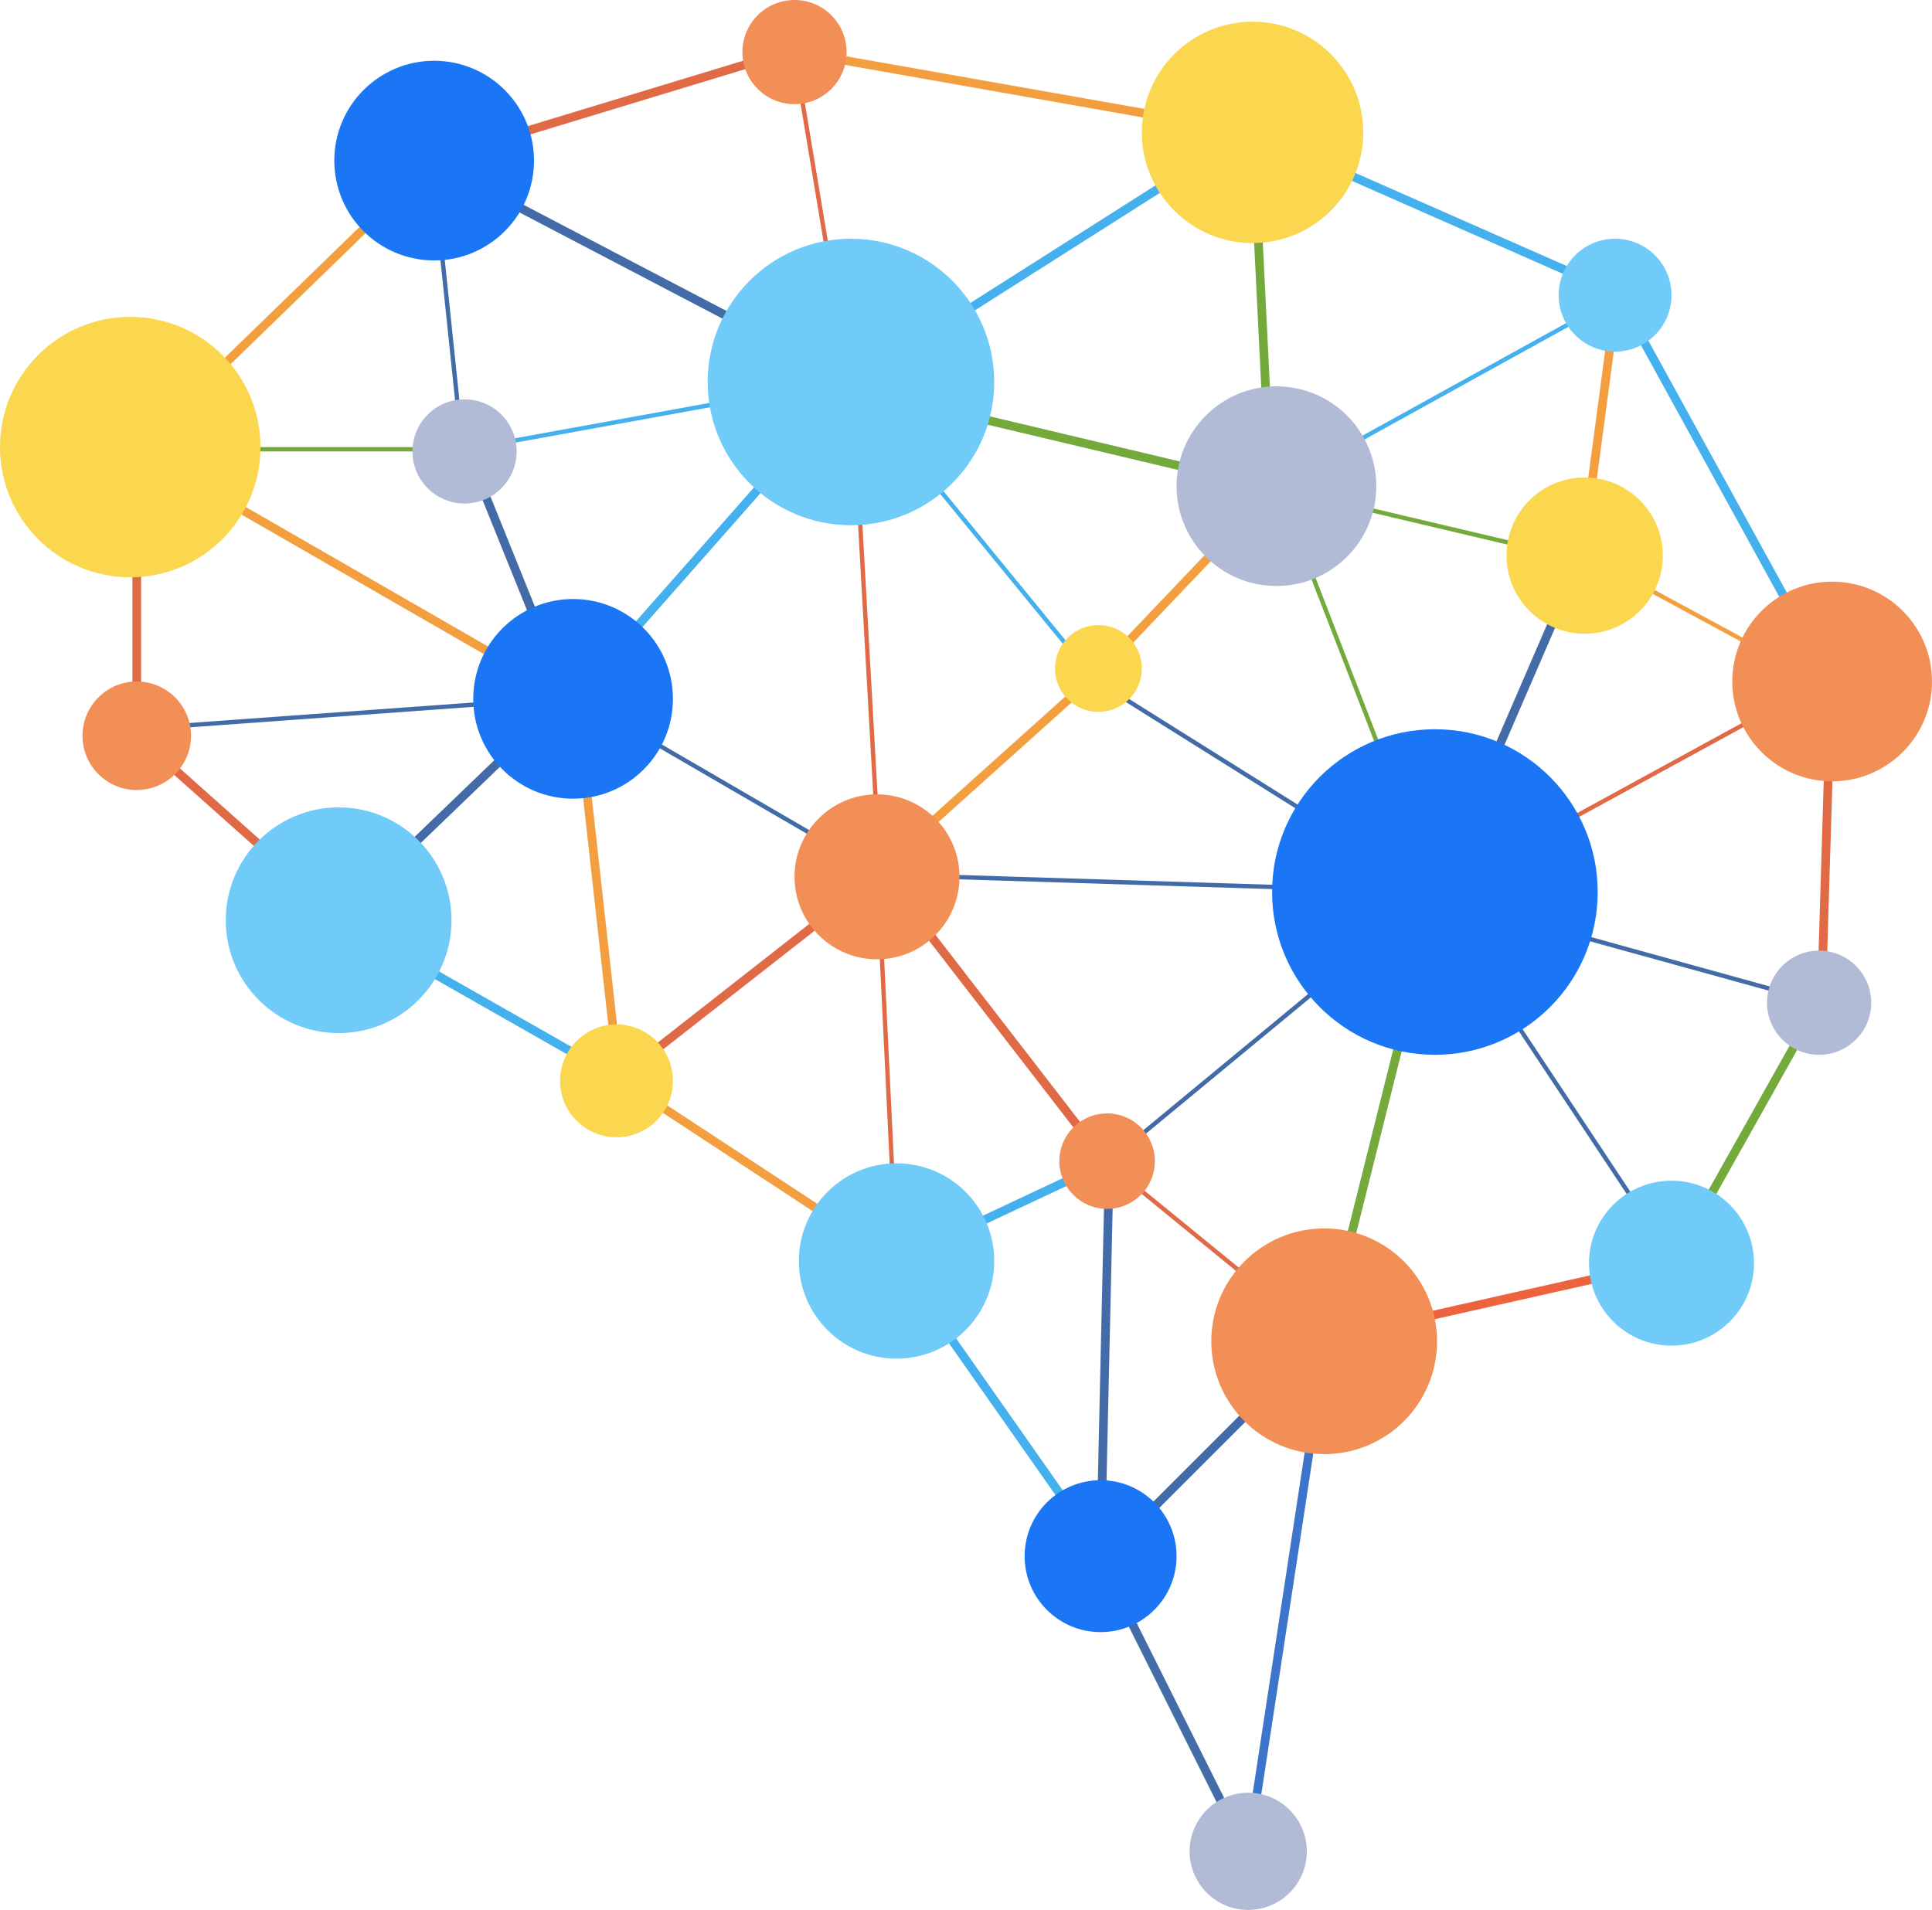 <?xml version="1.0" encoding="UTF-8"?>
<svg width="445px" height="440px" viewBox="0 0 445 440" version="1.1" xmlns="http://www.w3.org/2000/svg" xmlns:xlink="http://www.w3.org/1999/xlink">
    <!-- Generator: Sketch 61.2 (89653) - https://sketch.com -->
    <title>Group 15</title>
    <desc>Created with Sketch.</desc>
    <g id="Page-1" stroke="none" stroke-width="1" fill="none" fill-rule="evenodd">
        <g id="Group-26">
            <g id="Group-15">
                <line x1="385.5" y1="290.5" x2="330.5" y2="207.5" id="Line-42" stroke="#426BA8" stroke-linecap="square"></line>
                <line x1="305.5" y1="307.5" x2="330.5" y2="207.5" id="Line-43" stroke="#74AA3C" stroke-width="2" stroke-linecap="square"></line>
                <line x1="303.5" y1="307.5" x2="254.5" y2="267.5" id="Line-44" stroke="#E06A46" stroke-linecap="square"></line>
                <line x1="206.5" y1="290.5" x2="255.5" y2="267.5" id="Line-45" stroke="#44B1EE" stroke-width="2" stroke-linecap="square"></line>
                <line x1="255.5" y1="267.5" x2="330.5" y2="205.5" id="Line-46" stroke="#426BA8" stroke-linecap="square"></line>
                <line x1="254.5" y1="267.5" x2="203.5" y2="201.5" id="Line-47" stroke="#E06A46" stroke-width="2" stroke-linecap="square"></line>
                <line x1="206.5" y1="290.5" x2="202.5" y2="207.5" id="Line-48" stroke="#E06A46" stroke-linecap="square"></line>
                <line x1="142.5" y1="248.5" x2="202.5" y2="201.5" id="Line-49" stroke="#E06A46" stroke-width="2" stroke-linecap="square"></line>
                <line x1="142.5" y1="248.5" x2="132.5" y2="158.5" id="Line-50" stroke="#F49F3F" stroke-width="2" stroke-linecap="square"></line>
                <line x1="77.5" y1="211.5" x2="130.5" y2="160.5" id="Line-51" stroke="#426BA8" stroke-width="2" stroke-linecap="square"></line>
                <line x1="37.5" y1="167.5" x2="134.5" y2="160.5" id="Line-52" stroke="#426BA8" stroke-linecap="square"></line>
                <line x1="31.5" y1="103.5" x2="130.5" y2="160.5" id="Line-53" stroke="#F49F3F" stroke-width="2" stroke-linecap="square"></line>
                <line x1="31.5" y1="103.5" x2="107.5" y2="103.5" id="Line-54" stroke="#74AA3C" stroke-linecap="square"></line>
                <line x1="132.5" y1="160.5" x2="199.5" y2="84.5" id="Line-55" stroke="#44B1EE" stroke-width="2" stroke-linecap="square"></line>
                <line x1="132.5" y1="160.5" x2="206.5" y2="203.5" id="Line-56" stroke="#426BA8" stroke-linecap="square"></line>
                <line x1="202.5" y1="198.5" x2="197.5" y2="109.5" id="Line-57" stroke="#E06A46" stroke-linecap="square"></line>
                <line x1="204.5" y1="198.5" x2="253.5" y2="154.5" id="Line-58" stroke="#F49F3F" stroke-width="2" stroke-linecap="square"></line>
                <line x1="196.5" y1="88.5" x2="250.5" y2="154.5" id="Line-59" stroke="#44B1EE" stroke-linecap="square"></line>
                <line x1="253.5" y1="154.5" x2="293.5" y2="112.5" id="Line-60" stroke="#F49F3F" stroke-width="2" stroke-linecap="square"></line>
                <line x1="202.5" y1="201.5" x2="330.5" y2="205.5" id="Line-61" stroke="#426BA8" stroke-linecap="square"></line>
                <line x1="341.5" y1="209.5" x2="417.5" y2="230.5" id="Line-62" stroke="#426BA8" stroke-linecap="square"></line>
                <line x1="336.5" y1="202.5" x2="422.5" y2="155.5" id="Line-63" stroke="#E06A46" stroke-linecap="square"></line>
                <line x1="332.5" y1="201.5" x2="364.5" y2="127.5" id="Line-64" stroke="#426BA8" stroke-width="2" stroke-linecap="square"></line>
                <line x1="330.5" y1="205.5" x2="294.5" y2="112.5" id="Line-65" stroke="#74AA3C" stroke-linecap="square"></line>
                <line x1="328.5" y1="204.5" x2="253.5" y2="157.5" id="Line-66" stroke="#426BA8" stroke-linecap="square"></line>
                <line x1="294.5" y1="112.5" x2="366.5" y2="129.5" id="Line-67" stroke="#74AA3C" stroke-linecap="square"></line>
                <line x1="293.5" y1="112.5" x2="213.5" y2="93.5" id="Line-68" stroke="#74AA3C" stroke-width="2" stroke-linecap="square"></line>
                <line x1="372.5" y1="67.5" x2="364.5" y2="127.5" id="Line-69" stroke="#F49F3F" stroke-width="2" stroke-linecap="square"></line>
                <line x1="296.5" y1="110.5" x2="372.5" y2="68.5" id="Line-70" stroke="#44B1EE" stroke-linecap="square"></line>
                <line x1="292.5" y1="109.5" x2="289.5" y2="48.5" id="Line-71" stroke="#74AA3C" stroke-width="2" stroke-linecap="square"></line>
                <line x1="197.5" y1="87.5" x2="282.5" y2="33.5" id="Line-72" stroke="#44B1EE" stroke-width="2" stroke-linecap="square"></line>
                <line x1="195.5" y1="87.5" x2="183.5" y2="15.5" id="Line-73" stroke="#E06A46" stroke-linecap="square"></line>
                <line x1="130.5" y1="160.5" x2="107.5" y2="103.5" id="Line-74" stroke="#426BA8" stroke-width="2" stroke-linecap="square"></line>
                <line x1="106.5" y1="103.5" x2="99.5" y2="36.5" id="Line-75" stroke="#426BA8" stroke-linecap="square"></line>
                <line x1="107.5" y1="103.5" x2="195.5" y2="87.5" id="Line-76" stroke="#44B1EE" stroke-linecap="square"></line>
                <line x1="195.5" y1="87.5" x2="109.5" y2="42.5" id="Line-77" stroke="#426BA8" stroke-width="2" stroke-linecap="square"></line>
                <line x1="288.5" y1="30.5" x2="372.5" y2="67.5" id="Line-37" stroke="#44B1EE" stroke-width="2" stroke-linecap="square"></line>
                <line x1="372.5" y1="67.5" x2="422.5" y2="158.5" id="Line-38" stroke="#44B1EE" stroke-width="2" stroke-linecap="square"></line>
                <line x1="421.5" y1="165.5" x2="419.5" y2="231.5" id="Line-39" stroke="#E06A46" stroke-width="2" stroke-linecap="square"></line>
                <line x1="417.5" y1="233.5" x2="385.5" y2="290.5" id="Line-40" stroke="#74AA3C" stroke-width="2" stroke-linecap="square"></line>
                <line x1="385.5" y1="290.5" x2="305.5" y2="308.5" id="Line-41" stroke="#EE633F" stroke-width="2" stroke-linecap="square"></line>
                <line x1="253.5" y1="359.5" x2="287.5" y2="427.5" id="Line-25" stroke="#426BA8" stroke-width="2" stroke-linecap="square"></line>
                <line x1="287.5" y1="426.5" x2="305.5" y2="308.5" id="Line-26" stroke="#3C75C9" stroke-width="2" stroke-linecap="square"></line>
                <line x1="255.5" y1="357.5" x2="305.5" y2="307.5" id="Line-27" stroke="#426BA8" stroke-width="2" stroke-linecap="square"></line>
                <line x1="253.5" y1="357.5" x2="255.5" y2="268.5" id="Line-28" stroke="#426BA8" stroke-width="2" stroke-linecap="square"></line>
                <line x1="253.5" y1="357.5" x2="206.5" y2="290.5" id="Line-29" stroke="#44B1EE" stroke-width="2" stroke-linecap="square"></line>
                <line x1="206.5" y1="290.5" x2="142.5" y2="248.5" id="Line-30" stroke="#F49F3F" stroke-width="2" stroke-linecap="square"></line>
                <line x1="142.5" y1="248.5" x2="77.5" y2="211.5" id="Line-31" stroke="#44B1EE" stroke-width="2" stroke-linecap="square"></line>
                <line x1="77.5" y1="210.5" x2="31.5" y2="169.5" id="Line-32" stroke="#E06A46" stroke-width="2" stroke-linecap="square"></line>
                <line x1="31.5" y1="167.5" x2="31.5" y2="103.5" id="Line-33" stroke="#E06A46" stroke-width="2" stroke-linecap="square"></line>
                <line x1="31.5" y1="103.5" x2="100.5" y2="36.5" id="Line-34" stroke="#F49F3F" stroke-width="2" stroke-linecap="square"></line>
                <line x1="100.5" y1="36.5" x2="179.5" y2="12.5" id="Line-35" stroke="#E06A46" stroke-width="2" stroke-linecap="square"></line>
                <line x1="186.5" y1="12.5" x2="288.5" y2="30.5" id="Line-36" stroke="#F49F3F" stroke-width="2" stroke-linecap="square"></line>
                <line x1="364.5" y1="127.5" x2="425.5" y2="160.5" id="Line-78" stroke="#F49F3F" stroke-linecap="square"></line>
                <circle id="Oval" fill="#FAD74F" cx="30" cy="103" r="30"></circle>
                <circle id="Oval" fill="#1B76F6" cx="253.5" cy="358.5" r="17.5"></circle>
                <circle id="Oval" fill="#70CBF9" cx="385" cy="291" r="19"></circle>
                <circle id="Oval" fill="#F28F57" cx="422" cy="157" r="23"></circle>
                <circle id="Oval" fill="#70CBF9" cx="206.5" cy="290.5" r="22.5"></circle>
                <circle id="Oval" fill="#1B76F6" cx="132" cy="161" r="23"></circle>
                <circle id="Oval" fill="#B2BBD5" cx="294" cy="112" r="23"></circle>
                <circle id="Oval" fill="#FAD74F" cx="288.5" cy="30.5" r="25.5"></circle>
                <circle id="Oval" fill="#1B76F6" cx="100" cy="37" r="23"></circle>
                <circle id="Oval" fill="#F28F57" cx="202" cy="202" r="19"></circle>
                <circle id="Oval" fill="#FAD74F" cx="365" cy="128" r="18"></circle>
                <circle id="Oval" fill="#F28F57" cx="305" cy="309" r="26"></circle>
                <circle id="Oval" fill="#70CBF9" cx="78" cy="212" r="26"></circle>
                <circle id="Oval" fill="#70CBF9" cx="196" cy="88" r="33"></circle>
                <circle id="Oval" fill="#1B76F6" cx="330.5" cy="205.5" r="37.5"></circle>
                <circle id="Oval" fill="#B2BBD5" cx="287.5" cy="426.5" r="13.5"></circle>
                <circle id="Oval" fill="#F28F57" cx="255" cy="267.5" r="11"></circle>
                <circle id="Oval" fill="#FAD74F" cx="253" cy="154" r="10"></circle>
                <circle id="Oval" fill="#FAD74F" cx="142" cy="249" r="13"></circle>
                <circle id="Oval" fill="#B2BBD5" cx="419" cy="231" r="12"></circle>
                <circle id="Oval" fill="#70CBF9" cx="372" cy="68" r="13"></circle>
                <circle id="Oval" fill="#B2BBD5" cx="107" cy="104" r="12"></circle>
                <circle id="Oval" fill="#F28F57" cx="183" cy="12" r="12"></circle>
                <circle id="Oval" fill="#F28F57" cx="31.5" cy="169.5" r="12.5"></circle>
            </g>
        </g>
    </g>
</svg>